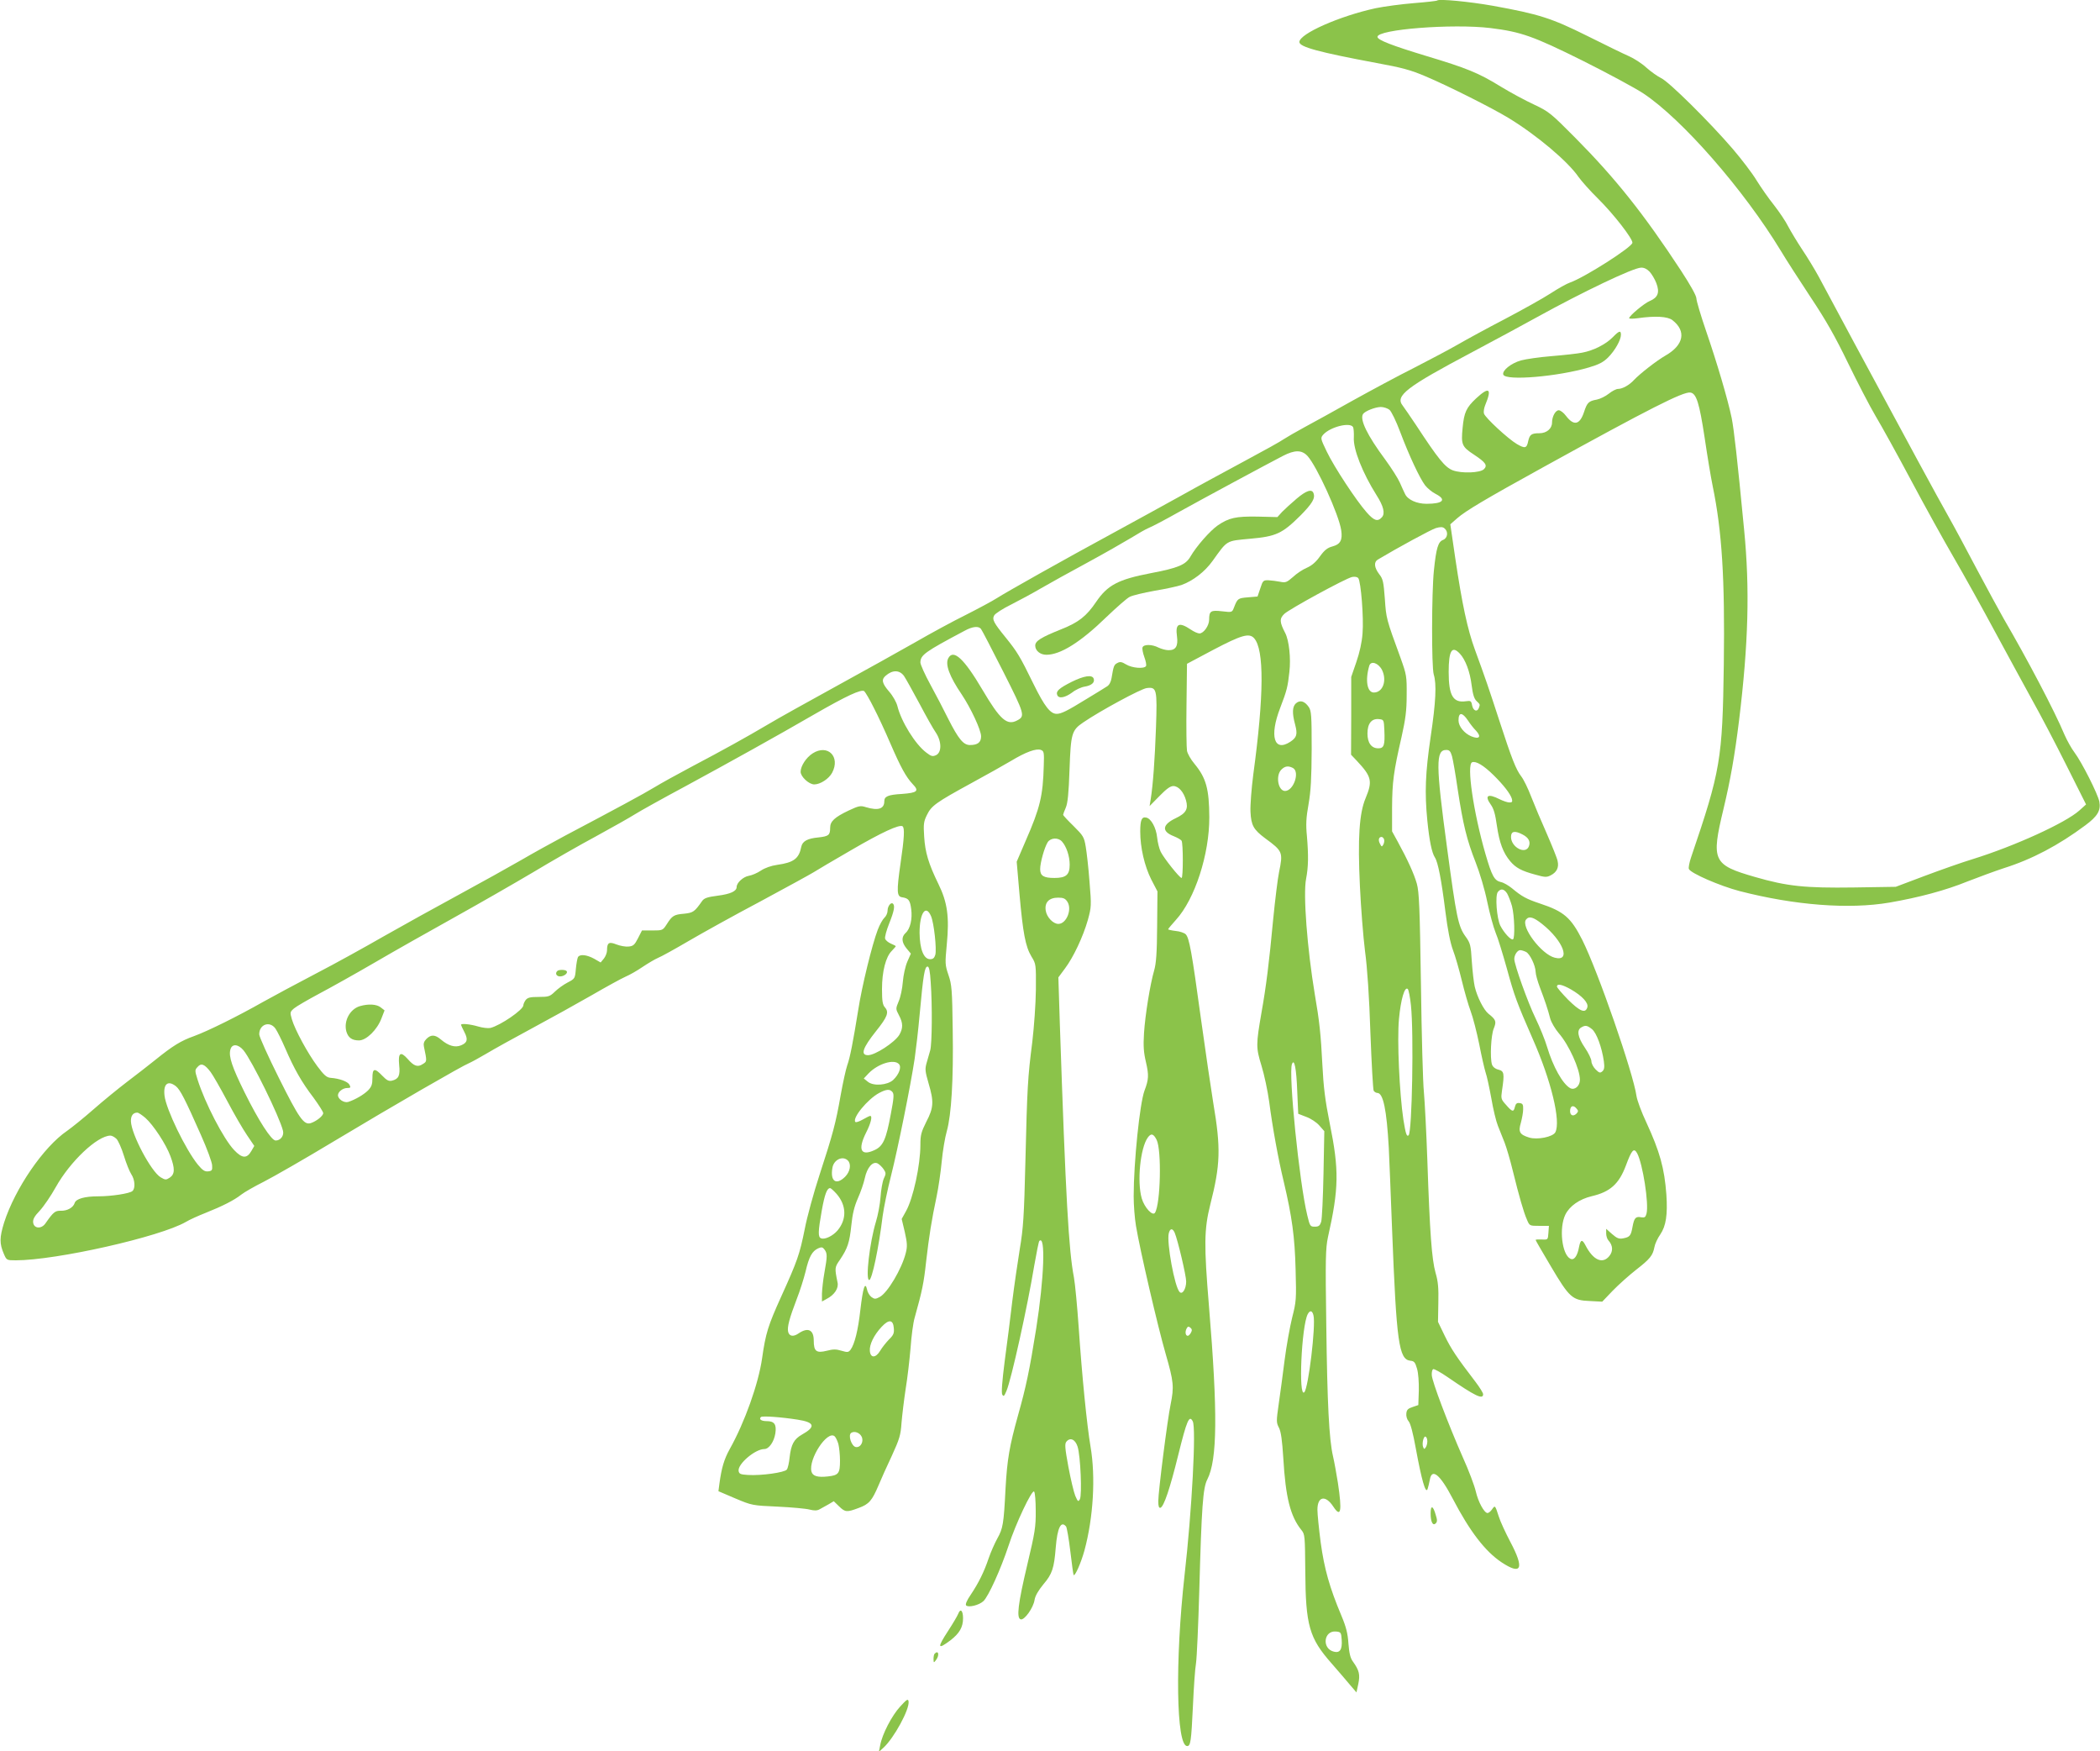 <?xml version="1.0" standalone="no"?>
<!DOCTYPE svg PUBLIC "-//W3C//DTD SVG 20010904//EN"
 "http://www.w3.org/TR/2001/REC-SVG-20010904/DTD/svg10.dtd">
<svg version="1.0" xmlns="http://www.w3.org/2000/svg"
 width="1280pt" height="1067pt" viewBox="0 0 1280 1067"
 preserveAspectRatio="xMidYMid meet">
<g transform="translate(0,1067) scale(0.1,-0.1)"
fill="#8bc34a" stroke="none">
<path d="M8760 10667 c-3 -3 -66 -10 -141 -16 -75 -6 -180 -20 -234 -31 -221
-48 -465 -156 -465 -206 0 -30 118 -62 471 -128 153 -28 207 -42 300 -82 133
-56 404 -192 504 -253 174 -106 363 -266 427 -360 18 -25 70 -84 118 -131 95
-94 210 -242 210 -269 0 -26 -292 -212 -381 -243 -19 -6 -72 -36 -118 -66 -46
-30 -172 -100 -280 -157 -108 -56 -236 -126 -286 -155 -49 -28 -169 -92 -265
-141 -96 -48 -265 -139 -375 -200 -110 -62 -243 -135 -295 -163 -52 -28 -108
-61 -125 -72 -16 -12 -124 -72 -240 -134 -115 -62 -289 -156 -385 -210 -96
-53 -281 -155 -410 -225 -310 -168 -651 -360 -714 -400 -28 -18 -114 -64 -191
-103 -77 -38 -215 -113 -305 -165 -91 -52 -307 -172 -480 -267 -173 -95 -362
-200 -420 -235 -132 -78 -271 -155 -470 -260 -85 -45 -184 -100 -220 -122 -62
-38 -240 -134 -545 -295 -77 -41 -198 -108 -270 -150 -71 -41 -242 -136 -380
-211 -137 -74 -342 -188 -455 -252 -113 -65 -299 -168 -415 -228 -115 -60
-260 -138 -321 -172 -157 -89 -337 -178 -422 -209 -79 -28 -128 -58 -237 -146
-38 -31 -115 -90 -170 -132 -55 -42 -147 -117 -205 -168 -58 -51 -130 -109
-161 -131 -144 -98 -317 -351 -384 -559 -28 -91 -29 -128 -1 -192 16 -37 17
-38 72 -38 246 0 880 143 1037 234 23 14 77 38 120 55 103 41 174 77 217 111
19 15 82 51 138 79 57 29 251 140 430 248 363 218 781 459 820 474 14 6 62 32
106 58 45 27 171 97 281 156 110 59 272 149 361 200 88 51 181 102 206 113 26
11 73 38 105 60 33 22 75 47 94 55 20 8 103 54 185 102 82 48 278 157 437 241
158 85 304 165 325 178 20 13 124 74 231 136 187 109 292 157 312 145 14 -9
11 -70 -12 -226 -25 -174 -23 -203 11 -207 38 -6 47 -18 54 -72 8 -60 -6 -120
-34 -145 -27 -25 -25 -57 6 -95 l26 -31 -22 -50 c-12 -28 -24 -83 -27 -122 -3
-40 -14 -93 -25 -118 -19 -46 -19 -47 1 -85 26 -48 26 -80 2 -121 -29 -46
-147 -123 -190 -123 -48 0 -33 44 49 147 69 86 80 115 54 144 -14 16 -18 37
-18 112 0 107 23 197 60 233 13 14 24 26 24 28 0 2 -13 9 -30 16 -16 7 -32 20
-35 30 -3 9 8 51 25 93 30 75 36 108 23 120 -12 12 -33 -15 -33 -42 0 -15 -9
-34 -19 -43 -10 -9 -29 -42 -41 -74 -35 -92 -97 -346 -119 -489 -31 -192 -50
-291 -67 -337 -8 -23 -26 -104 -40 -182 -30 -171 -47 -235 -129 -486 -35 -107
-76 -256 -90 -330 -31 -154 -45 -194 -143 -410 -81 -179 -95 -224 -117 -378
-22 -153 -105 -388 -197 -552 -35 -63 -50 -116 -63 -211 l-6 -46 103 -44 c102
-43 105 -43 258 -50 85 -4 173 -12 195 -18 29 -7 45 -7 61 2 12 7 36 20 54 30
l32 19 32 -31 c38 -37 48 -37 120 -10 63 23 81 44 121 138 15 36 51 117 81
180 47 103 54 126 59 201 4 47 15 139 25 205 11 66 24 179 30 250 5 72 16 155
25 185 46 164 56 213 70 343 18 155 33 251 64 397 11 52 25 148 31 212 6 64
20 147 31 185 28 100 41 314 36 618 -3 245 -6 276 -26 334 -21 62 -21 70 -10
187 16 166 4 255 -51 367 -61 125 -81 193 -87 289 -5 75 -3 92 17 132 27 56
55 76 271 194 90 49 199 110 241 135 91 55 155 78 183 67 18 -7 20 -15 17 -96
-5 -183 -22 -256 -110 -457 l-55 -128 17 -197 c21 -237 36 -319 73 -381 28
-45 28 -48 27 -201 -1 -88 -11 -226 -22 -320 -28 -218 -31 -277 -42 -730 -8
-333 -13 -405 -34 -530 -13 -80 -34 -224 -46 -320 -11 -96 -32 -260 -46 -363
-16 -126 -21 -194 -15 -205 8 -14 12 -11 26 23 29 68 128 514 169 763 14 79
27 146 31 150 39 39 29 -228 -19 -533 -41 -257 -62 -356 -111 -530 -52 -187
-66 -267 -76 -445 -11 -219 -16 -244 -50 -305 -16 -29 -40 -83 -53 -121 -28
-83 -61 -150 -110 -223 -24 -35 -33 -58 -27 -64 14 -14 78 1 105 26 30 27 106
195 153 337 44 136 143 344 156 331 6 -6 10 -59 10 -118 1 -96 -5 -133 -51
-326 -57 -240 -68 -329 -40 -335 23 -5 77 71 84 119 4 25 23 57 54 95 53 62
65 97 75 224 10 121 32 165 63 128 5 -7 17 -76 26 -152 9 -77 18 -141 20 -144
9 -8 46 77 66 150 54 200 69 446 37 633 -22 130 -52 430 -72 725 -9 129 -22
267 -29 305 -32 166 -50 480 -86 1544 l-9 285 40 54 c52 69 111 195 140 297
21 77 22 86 10 230 -6 83 -17 179 -23 214 -10 61 -15 68 -74 127 -35 34 -64
65 -64 69 0 3 7 22 16 43 12 27 18 88 23 232 8 221 13 240 84 288 102 70 350
204 386 209 62 8 65 -6 57 -241 -7 -193 -18 -347 -32 -435 l-7 -43 60 61 c43
44 66 61 85 61 31 0 63 -36 77 -87 15 -53 0 -79 -63 -109 -82 -39 -87 -80 -13
-109 23 -9 45 -22 49 -28 10 -16 10 -227 0 -227 -12 0 -106 118 -127 159 -9
18 -19 58 -22 88 -6 59 -37 116 -67 121 -27 6 -36 -15 -36 -85 0 -98 26 -210
67 -292 l38 -73 -2 -213 c-1 -161 -6 -226 -18 -268 -25 -86 -55 -273 -62 -383
-5 -79 -2 -118 12 -177 18 -78 17 -105 -9 -173 -29 -78 -66 -437 -66 -644 0
-52 6 -133 14 -180 24 -146 134 -618 181 -780 49 -170 52 -200 30 -309 -19
-90 -75 -530 -75 -589 0 -31 4 -42 13 -40 21 7 58 116 109 323 52 210 67 245
88 204 22 -40 -5 -544 -50 -939 -58 -520 -51 -1040 16 -1040 21 0 25 30 35
240 5 113 13 232 19 265 5 33 14 233 20 445 14 506 22 624 49 675 61 119 64
404 10 1055 -31 375 -30 468 8 620 62 243 65 343 18 620 -13 80 -47 310 -75
512 -56 409 -71 493 -93 515 -8 8 -36 18 -61 20 -25 3 -46 8 -46 10 0 3 22 29
48 58 115 126 204 400 203 626 -1 171 -19 238 -90 324 -23 27 -43 63 -46 80
-3 16 -5 143 -3 280 l3 250 158 84 c175 92 221 105 251 72 62 -69 61 -345 -5
-831 -11 -85 -19 -187 -17 -227 4 -82 18 -108 89 -161 108 -79 110 -85 85
-207 -8 -38 -24 -169 -36 -290 -24 -258 -43 -409 -70 -560 -35 -202 -35 -218
-1 -329 17 -55 38 -154 47 -220 20 -155 56 -352 89 -488 50 -212 67 -335 72
-534 5 -183 4 -195 -21 -293 -14 -57 -35 -173 -46 -259 -11 -87 -27 -207 -36
-268 -15 -105 -15 -113 2 -145 12 -25 19 -74 26 -184 14 -240 43 -355 110
-438 22 -27 22 -35 24 -250 2 -332 24 -409 160 -563 44 -50 95 -110 115 -134
l37 -43 11 51 c12 57 6 83 -32 136 -17 23 -23 51 -28 111 -4 61 -14 101 -43
170 -72 171 -104 285 -126 445 -11 84 -20 174 -20 200 0 82 49 92 97 19 46
-70 54 -30 28 144 -9 56 -22 129 -30 163 -24 103 -35 321 -41 799 -6 408 -4
468 10 535 67 298 69 409 11 695 -28 140 -38 220 -45 360 -9 180 -18 265 -46
426 -46 277 -72 610 -53 704 14 73 15 141 5 260 -7 71 -5 112 10 195 14 81 18
157 19 335 0 207 -2 233 -18 257 -25 36 -53 44 -78 22 -22 -20 -24 -59 -5
-129 16 -60 10 -79 -29 -105 -99 -65 -129 33 -62 206 41 107 46 128 56 219 10
84 -2 192 -25 237 -35 67 -36 88 -6 117 30 29 371 215 413 225 17 3 31 1 38
-7 16 -20 34 -242 26 -337 -4 -55 -18 -117 -38 -175 l-31 -90 0 -237 -1 -237
36 -38 c89 -95 96 -123 53 -226 -39 -92 -49 -244 -35 -537 6 -129 20 -307 31
-395 14 -102 26 -282 33 -500 7 -187 16 -346 20 -352 5 -7 15 -13 22 -13 36 0
57 -102 70 -335 3 -60 12 -283 20 -495 27 -692 41 -794 112 -802 23 -2 29 -10
40 -48 8 -26 12 -82 11 -134 l-3 -88 -35 -12 c-28 -9 -36 -17 -38 -39 -2 -17
4 -37 14 -48 11 -12 27 -72 44 -167 35 -190 59 -275 71 -247 4 11 10 37 14 57
12 75 63 33 140 -115 104 -199 197 -320 297 -387 122 -81 141 -40 54 124 -29
55 -62 126 -71 156 -22 68 -22 69 -41 42 -8 -12 -21 -22 -27 -22 -20 0 -57 67
-72 133 -8 34 -43 128 -79 207 -88 200 -188 463 -189 501 -1 18 3 34 9 36 6 2
46 -20 88 -49 167 -115 216 -139 216 -104 0 8 -21 42 -47 76 -115 150 -148
200 -187 280 l-41 85 2 115 c2 90 -1 130 -17 184 -23 82 -35 243 -50 686 -6
173 -16 360 -21 415 -6 55 -14 350 -18 655 -7 472 -11 564 -25 615 -17 60 -56
146 -118 259 l-33 60 0 145 c1 156 9 218 58 431 24 108 31 159 31 255 1 115
-1 124 -37 225 -88 240 -88 242 -96 361 -8 104 -11 121 -35 151 -30 40 -33 73
-8 88 124 74 325 183 354 192 29 8 41 8 53 -2 24 -20 19 -59 -9 -70 -30 -11
-42 -49 -56 -186 -14 -133 -15 -589 -1 -634 18 -58 13 -167 -19 -381 -32 -218
-37 -338 -20 -510 12 -120 27 -195 46 -224 19 -29 40 -137 64 -330 14 -112 30
-191 46 -234 14 -36 38 -120 54 -186 16 -66 40 -150 54 -187 14 -37 37 -127
52 -200 14 -73 32 -151 39 -173 8 -22 23 -93 35 -158 11 -65 29 -140 40 -167
11 -28 29 -74 41 -103 11 -28 34 -106 50 -172 39 -158 66 -252 86 -297 16 -38
16 -38 75 -38 l59 0 -3 -42 c-3 -43 -3 -43 -40 -41 -21 1 -38 0 -38 -3 0 -3
42 -75 93 -161 113 -191 131 -207 237 -211 l76 -4 64 67 c36 37 100 94 142
127 85 66 102 87 112 138 3 19 19 54 36 78 35 52 45 120 37 242 -12 162 -40
262 -122 440 -30 63 -56 135 -60 160 -19 139 -236 764 -331 953 -69 136 -112
173 -257 221 -84 28 -111 43 -171 93 -21 17 -51 35 -68 38 -40 9 -55 38 -94
172 -73 253 -116 545 -81 558 23 9 70 -19 130 -78 62 -61 102 -113 112 -144 5
-19 2 -23 -15 -23 -11 0 -38 9 -60 20 -71 36 -93 23 -54 -32 19 -26 28 -59 38
-130 15 -103 38 -165 81 -216 34 -40 68 -59 154 -82 57 -16 68 -17 93 -4 37
19 51 48 42 87 -3 18 -34 93 -66 167 -33 74 -76 176 -95 225 -19 50 -46 105
-60 123 -33 43 -58 107 -133 337 -65 200 -87 264 -150 436 -45 123 -78 276
-120 559 l-30 205 42 37 c53 46 169 115 528 313 644 355 849 459 893 453 37
-5 55 -64 87 -274 16 -109 38 -242 49 -295 57 -276 75 -564 68 -1088 -8 -581
-20 -648 -199 -1174 -11 -32 -17 -64 -14 -72 10 -26 188 -103 309 -135 338
-87 667 -112 914 -70 179 31 341 74 476 129 67 26 167 63 222 81 171 54 332
139 496 261 74 55 95 90 85 144 -9 47 -108 242 -151 299 -19 25 -46 74 -61
108 -60 144 -228 463 -371 708 -27 47 -100 182 -163 300 -62 118 -141 265
-175 325 -63 111 -243 443 -570 1050 -97 182 -197 366 -220 410 -24 44 -69
118 -100 164 -31 47 -69 110 -85 140 -15 31 -55 90 -87 131 -33 41 -81 110
-107 152 -26 43 -91 128 -144 190 -139 162 -389 410 -437 432 -22 11 -62 39
-90 64 -27 25 -75 56 -105 69 -30 13 -145 69 -255 124 -219 109 -295 133 -577
184 -141 25 -328 43 -338 32z m325 -168 c186 -23 260 -49 560 -198 154 -77
321 -167 371 -200 236 -156 613 -587 839 -960 31 -52 113 -179 181 -282 94
-141 150 -240 228 -401 57 -117 132 -262 168 -323 36 -60 134 -237 217 -393
83 -156 200 -367 260 -470 60 -103 174 -308 254 -457 80 -148 182 -335 226
-415 45 -80 137 -255 204 -389 l122 -243 -41 -37 c-85 -76 -395 -217 -649
-296 -66 -20 -199 -67 -295 -103 l-175 -66 -257 -4 c-296 -4 -404 7 -601 64
-257 74 -268 98 -192 414 42 176 68 322 95 540 57 468 66 801 31 1160 -42 437
-62 612 -76 683 -24 115 -90 338 -155 527 -33 96 -60 187 -60 201 0 17 -36 81
-94 170 -227 346 -399 562 -646 811 -148 149 -159 158 -250 201 -52 24 -143
73 -202 109 -136 84 -208 113 -458 188 -204 62 -293 96 -294 115 -3 46 458 82
689 54z m970 -1485 c13 -14 32 -46 41 -70 21 -56 10 -87 -40 -108 -34 -14
-126 -91 -126 -105 0 -4 24 -4 53 0 105 15 182 11 211 -12 86 -67 69 -152 -43
-216 -54 -31 -155 -110 -191 -148 -29 -32 -71 -55 -98 -55 -11 0 -36 -13 -56
-29 -20 -16 -53 -32 -73 -36 -50 -9 -59 -18 -78 -76 -26 -78 -62 -86 -110 -23
-14 19 -34 34 -44 34 -20 0 -41 -38 -41 -75 0 -37 -33 -65 -77 -65 -48 0 -59
-8 -68 -47 -9 -45 -19 -48 -69 -19 -53 31 -193 160 -201 186 -3 10 0 33 8 52
42 101 24 114 -55 41 -61 -57 -74 -86 -83 -180 -10 -102 -5 -115 70 -164 71
-47 83 -65 60 -88 -23 -23 -136 -27 -190 -7 -47 18 -89 70 -224 276 -35 52
-71 105 -81 118 -48 60 21 113 425 327 143 76 319 171 391 211 279 154 590
303 637 303 18 1 37 -9 52 -25z m-1586 -841 c12 -10 41 -70 65 -134 55 -146
119 -282 152 -326 14 -18 43 -42 65 -53 68 -35 45 -60 -56 -60 -60 0 -115 25
-131 60 -7 14 -21 45 -32 70 -11 25 -51 88 -89 140 -110 148 -156 244 -135
277 12 18 73 42 108 43 18 0 41 -8 53 -17z m-222 -105 c4 -7 6 -36 5 -63 -5
-71 53 -217 138 -352 43 -67 54 -112 33 -135 -26 -29 -48 -21 -93 30 -63 71
-198 276 -243 370 -39 81 -39 83 -21 104 42 46 161 77 181 46z m-278 -176 c57
-62 192 -358 206 -453 9 -60 -5 -86 -54 -99 -30 -8 -48 -22 -76 -61 -24 -34
-50 -56 -80 -69 -24 -10 -62 -35 -84 -56 -38 -33 -45 -36 -79 -29 -20 4 -52 8
-70 9 -32 1 -35 -2 -50 -49 l-17 -50 -59 -5 c-61 -5 -63 -7 -85 -63 -11 -29
-12 -29 -72 -22 -69 8 -79 2 -79 -51 0 -37 -34 -84 -59 -84 -10 0 -33 10 -52
23 -73 49 -96 38 -85 -41 8 -60 -8 -85 -52 -84 -17 0 -44 8 -61 16 -38 20 -90
21 -97 1 -3 -8 2 -34 11 -59 9 -24 14 -49 10 -55 -11 -18 -85 -12 -121 10 -26
16 -37 18 -53 9 -21 -10 -24 -20 -36 -93 -4 -23 -14 -42 -28 -50 -12 -8 -69
-43 -127 -78 -115 -71 -152 -89 -179 -89 -39 0 -74 45 -141 181 -84 172 -100
197 -170 284 -74 91 -84 110 -70 135 6 11 52 41 103 66 51 26 133 70 182 99
50 29 176 99 280 155 105 57 224 125 267 151 42 26 92 55 112 63 20 8 100 50
178 94 153 85 547 297 638 344 72 37 114 37 149 0z m-1990 -1054 c6 -7 67
-125 136 -261 132 -261 134 -271 85 -297 -62 -33 -104 4 -212 187 -112 190
-177 250 -208 192 -20 -37 7 -111 82 -221 56 -84 118 -217 118 -255 0 -37 -21
-53 -68 -53 -40 0 -70 37 -132 159 -26 53 -75 147 -109 209 -34 62 -61 123
-61 135 1 46 26 64 269 193 49 27 85 30 100 12z m2919 -151 c34 -36 62 -110
72 -193 7 -56 16 -83 30 -96 22 -21 22 -20 14 -42 -10 -27 -34 -18 -41 15 -5
28 -9 30 -37 26 -79 -12 -106 34 -106 178 0 131 20 163 68 112z m-474 -100
c31 -64 5 -137 -50 -137 -41 0 -54 74 -28 163 10 33 56 17 78 -26z m-2914 -36
c11 -16 53 -92 94 -168 40 -76 85 -156 100 -177 36 -54 37 -121 1 -138 -21 -9
-29 -7 -59 16 -67 50 -153 189 -176 283 -6 24 -28 63 -50 88 -44 51 -49 74
-22 97 42 37 85 36 112 -1z m-184 -194 c25 -48 70 -145 100 -215 65 -150 96
-206 137 -250 41 -42 29 -53 -65 -60 -86 -5 -108 -15 -108 -45 0 -46 -37 -58
-111 -36 -34 11 -44 9 -106 -20 -86 -41 -113 -66 -113 -105 0 -45 -9 -52 -71
-59 -67 -6 -98 -23 -105 -57 -14 -72 -46 -96 -146 -110 -37 -5 -76 -19 -100
-35 -22 -15 -55 -29 -74 -32 -34 -6 -74 -42 -74 -68 0 -26 -38 -43 -115 -53
-63 -8 -83 -15 -95 -32 -47 -67 -55 -72 -111 -78 -61 -5 -72 -12 -105 -64 -24
-37 -25 -38 -87 -38 l-64 0 -24 -47 c-21 -41 -29 -48 -57 -51 -19 -2 -52 4
-75 13 -45 18 -57 11 -57 -36 0 -15 -9 -37 -19 -50 l-20 -24 -40 23 c-44 24
-86 29 -98 10 -4 -7 -10 -40 -13 -72 -5 -59 -6 -60 -50 -83 -25 -13 -60 -38
-78 -56 -30 -29 -38 -32 -98 -32 -53 0 -68 -4 -80 -19 -8 -11 -14 -25 -14 -32
0 -27 -140 -123 -201 -138 -15 -3 -48 1 -75 9 -47 14 -104 20 -104 10 0 -2 9
-22 20 -43 24 -46 19 -66 -20 -82 -36 -15 -77 -3 -122 35 -36 31 -61 32 -89 4
-15 -15 -19 -29 -15 -47 19 -91 19 -90 -7 -106 -31 -21 -54 -13 -93 32 -43 48
-58 36 -51 -38 7 -64 -3 -85 -43 -95 -20 -5 -32 1 -60 30 -47 49 -60 46 -60
-14 0 -39 -5 -53 -27 -76 -28 -27 -78 -56 -121 -70 -25 -7 -62 17 -62 41 0 21
30 44 56 44 21 0 23 3 14 20 -10 19 -60 38 -115 42 -24 2 -40 16 -81 71 -58
78 -136 221 -155 286 -12 42 -12 44 13 66 14 12 83 52 152 89 70 37 222 122
339 190 116 68 336 192 487 276 151 84 367 208 480 275 113 68 286 167 385
220 99 54 205 114 235 133 30 19 170 97 310 172 271 147 559 307 780 435 200
115 290 157 308 143 7 -7 34 -52 58 -101z m3622 -78 c12 -19 34 -47 49 -62 34
-37 20 -54 -29 -34 -43 18 -78 61 -78 97 0 52 23 51 58 -1z m-510 -59 c4 -91
-2 -110 -37 -110 -42 0 -66 33 -66 90 0 61 25 92 69 88 31 -3 31 -4 34 -68z
m412 -157 c6 -21 22 -112 35 -203 33 -217 56 -309 109 -444 25 -63 56 -167 71
-241 15 -72 38 -156 51 -188 14 -32 44 -131 69 -220 45 -165 61 -208 157 -427
113 -255 173 -504 138 -570 -15 -28 -109 -47 -159 -32 -58 18 -68 34 -51 90 7
26 14 63 14 82 1 29 -3 36 -21 38 -17 3 -24 -3 -29 -22 -8 -34 -16 -33 -54 11
-31 34 -32 39 -25 87 16 106 13 119 -22 128 -20 5 -34 17 -39 31 -13 41 -6
180 11 220 17 42 14 53 -33 90 -29 24 -68 101 -83 164 -6 26 -14 96 -18 155
-6 99 -9 111 -38 151 -45 62 -56 117 -113 542 -69 509 -69 595 -5 595 19 0 26
-7 35 -37z m-969 -73 c43 -24 4 -139 -48 -140 -43 0 -59 94 -23 130 22 22 42
25 71 10z m1399 -405 c37 -19 50 -43 39 -72 -20 -53 -109 -6 -109 57 0 35 22
40 70 15z m-844 -29 c3 -8 1 -23 -4 -32 -9 -16 -11 -15 -21 5 -12 22 -7 41 10
41 5 0 12 -6 15 -14z m-1963 -14 c27 -30 47 -89 47 -141 0 -62 -22 -81 -93
-81 -66 0 -87 13 -87 54 0 39 26 132 46 164 18 27 64 30 87 4z m2713 -316 c8
-14 22 -49 30 -78 15 -58 19 -194 6 -202 -12 -7 -55 40 -77 83 -22 44 -33 185
-15 206 18 22 37 19 56 -9z m-2680 -51 c30 -47 -6 -135 -55 -135 -32 0 -71 41
-77 81 -8 50 20 79 76 79 31 0 43 -5 56 -25z m-831 -88 c18 -42 35 -201 26
-235 -6 -20 -14 -27 -32 -27 -39 0 -63 62 -64 161 0 120 38 176 70 101z m3724
-47 c130 -103 178 -232 78 -206 -82 20 -210 191 -175 233 18 22 44 15 97 -27z
m-97 -171 c24 -13 57 -83 58 -121 0 -15 12 -58 26 -95 30 -79 48 -131 63 -190
7 -24 30 -63 52 -89 62 -71 129 -219 129 -284 0 -38 -32 -65 -59 -51 -46 25
-105 131 -141 251 -12 41 -44 120 -71 176 -46 94 -129 326 -129 360 0 25 19
54 36 54 8 0 24 -5 36 -11z m-3629 -186 c10 -142 8 -372 -3 -413 -5 -19 -15
-54 -22 -77 -11 -38 -9 -52 12 -125 33 -111 31 -148 -14 -234 -31 -62 -36 -81
-36 -140 0 -124 -44 -327 -88 -405 l-26 -47 19 -80 c15 -67 16 -88 6 -127 -24
-97 -112 -245 -160 -269 -24 -13 -31 -13 -49 0 -11 8 -24 28 -27 46 -12 52
-25 12 -41 -125 -14 -125 -35 -207 -59 -241 -13 -17 -19 -18 -56 -7 -32 10
-51 10 -89 0 -64 -16 -80 -4 -80 62 0 67 -36 83 -95 42 -30 -20 -54 -16 -61
11 -7 29 8 84 52 199 19 48 43 124 54 168 21 91 40 125 77 142 21 9 27 8 39
-8 17 -23 17 -40 -1 -140 -8 -44 -14 -101 -15 -128 l0 -48 29 16 c47 24 74 65
66 100 -18 89 -18 92 15 139 46 69 58 103 69 209 7 69 18 115 40 165 17 38 36
93 42 122 14 66 49 106 79 90 11 -6 27 -22 36 -35 15 -22 15 -28 1 -57 -8 -18
-17 -69 -20 -113 -3 -44 -16 -111 -28 -150 -38 -125 -65 -355 -41 -355 17 0
58 194 82 390 7 52 30 163 51 245 41 162 119 547 144 713 8 56 22 175 30 265
23 252 31 297 49 297 9 0 15 -29 19 -97z m3902 -42 c69 -40 109 -83 100 -110
-12 -38 -45 -24 -117 47 -37 38 -68 74 -68 80 0 20 32 13 85 -17z m-975 -97
c18 -170 7 -770 -14 -792 -12 -11 -18 9 -32 95 -24 160 -39 486 -27 613 11
120 35 202 54 183 5 -5 14 -50 19 -99z m-6921 -142 c11 -16 38 -70 60 -121 54
-125 100 -206 172 -300 32 -44 59 -86 59 -94 0 -17 -42 -50 -76 -61 -42 -13
-71 29 -194 275 -66 132 -120 252 -120 266 0 61 64 84 99 35z m8024 -3 c28
-22 61 -111 73 -197 5 -37 2 -51 -10 -61 -13 -11 -19 -9 -41 13 -14 14 -25 36
-25 49 0 13 -18 51 -40 83 -43 63 -51 107 -22 123 25 15 36 13 65 -10z m-8219
-129 c51 -62 220 -405 241 -491 7 -30 -15 -59 -45 -59 -26 0 -105 123 -190
295 -75 152 -97 217 -86 258 9 38 47 36 80 -3z m3996 -85 c16 -19 -1 -63 -36
-96 -35 -32 -120 -39 -154 -11 l-25 20 29 31 c58 60 157 90 186 56z m2427
-166 l6 -136 49 -19 c28 -10 64 -34 80 -53 l30 -34 -5 -261 c-3 -144 -9 -274
-14 -291 -8 -24 -15 -30 -39 -30 -28 0 -30 3 -46 70 -48 196 -116 866 -93 921
14 37 27 -27 32 -167z m-6623 118 c13 -17 59 -97 101 -176 42 -80 97 -174 121
-209 l44 -65 -18 -31 c-27 -47 -56 -46 -105 6 -64 67 -178 287 -223 430 -17
55 -17 58 1 77 21 25 43 16 79 -32z m-212 -86 c27 -22 56 -79 153 -298 37 -83
68 -167 68 -185 2 -29 -1 -33 -24 -36 -21 -2 -34 6 -63 41 -74 91 -193 336
-203 419 -9 73 20 97 69 59z m4368 -36 c10 -12 8 -38 -10 -132 -29 -157 -47
-198 -101 -222 -83 -38 -102 4 -49 109 28 55 39 100 24 100 -4 0 -24 -10 -45
-22 -21 -12 -42 -19 -45 -15 -22 22 74 139 145 177 44 23 65 25 81 5z m4170
-101 c11 -12 11 -18 -2 -31 -19 -18 -38 -10 -38 16 0 33 20 40 40 15z m-8724
-56 c48 -42 127 -162 153 -234 28 -75 27 -109 -4 -130 -23 -15 -27 -15 -56 2
-58 35 -178 261 -181 341 -1 34 13 53 39 53 7 0 29 -15 49 -32z m6164 -134
c31 -62 24 -390 -10 -444 -14 -23 -65 32 -81 88 -29 101 -9 306 37 370 20 28
35 24 54 -14z m-6340 6 c10 -10 31 -56 45 -102 14 -46 34 -96 45 -113 23 -34
26 -87 7 -103 -17 -15 -128 -32 -207 -32 -84 0 -137 -15 -145 -41 -9 -28 -45
-48 -84 -47 -35 1 -46 -8 -94 -77 -25 -36 -71 -32 -75 6 -2 19 8 38 40 71 24
26 68 90 98 144 88 157 253 313 333 314 9 0 26 -9 37 -20z m9269 -88 c34 -64
72 -307 57 -367 -6 -22 -11 -26 -31 -23 -35 7 -44 -3 -54 -56 -10 -56 -16 -64
-57 -72 -26 -5 -38 0 -68 26 l-36 32 0 -28 c0 -15 6 -35 14 -43 27 -30 29 -65
6 -94 -41 -52 -99 -27 -146 64 -20 39 -30 36 -39 -8 -10 -57 -31 -86 -54 -73
-51 27 -69 187 -30 268 26 53 86 95 162 113 111 26 165 74 207 186 36 97 49
111 69 75z m-4811 -44 c22 -22 14 -68 -17 -99 -55 -54 -92 -27 -77 56 9 49 63
74 94 43z m-69 -203 c61 -70 63 -155 6 -223 -28 -33 -77 -57 -100 -48 -20 7
-19 40 4 170 18 100 32 136 51 136 4 0 22 -16 39 -35z m2061 -237 c19 -45 70
-261 70 -297 0 -45 -23 -82 -40 -64 -30 29 -80 302 -66 358 8 31 23 32 36 3z
m846 -504 c15 -60 -31 -443 -56 -468 -37 -37 -17 404 21 476 14 26 28 22 35
-8z m-2558 -77 c3 -31 -2 -43 -30 -70 -18 -19 -42 -49 -53 -68 -27 -45 -59
-46 -63 -2 -4 39 25 98 72 148 44 47 70 44 74 -8z m1811 -28 c-5 -10 -14 -19
-19 -19 -14 0 -18 23 -8 43 7 14 12 16 23 7 11 -9 12 -17 4 -31z m-2397 -530
c104 -16 112 -43 26 -91 -49 -28 -66 -60 -75 -138 -3 -33 -11 -67 -17 -75 -13
-18 -156 -38 -237 -33 -46 3 -54 6 -57 25 -6 42 101 133 157 133 28 0 59 44
67 96 8 54 -6 74 -52 74 -33 0 -50 11 -36 25 8 8 123 0 224 -16z m389 -102
c16 -29 -4 -69 -34 -65 -27 4 -50 74 -28 87 19 12 50 1 62 -22z m-141 -46 c5
-20 10 -66 10 -102 0 -78 -9 -89 -74 -96 -62 -7 -93 2 -100 30 -19 76 96 252
141 215 7 -6 17 -27 23 -47z m3590 16 c0 -12 -4 -29 -10 -37 -8 -12 -10 -12
-16 3 -8 22 4 70 16 62 6 -3 10 -16 10 -28z m-2132 -32 c18 -54 28 -296 14
-321 -10 -17 -12 -15 -28 21 -9 22 -28 102 -42 177 -21 114 -23 140 -12 153
23 28 54 14 68 -30z m1610 -1178 c4 -59 -11 -81 -47 -72 -76 18 -63 131 13
123 29 -3 31 -6 34 -51z"/>
<path d="M9830 8615 c-42 -43 -117 -81 -186 -94 -29 -6 -112 -15 -185 -21 -74
-6 -158 -18 -187 -26 -62 -17 -118 -63 -109 -87 15 -39 333 -12 522 44 61 18
88 32 117 61 41 41 78 106 78 138 0 28 -11 25 -50 -15z"/>
<path d="M7903 7631 c-32 -27 -71 -63 -88 -80 l-29 -32 -121 3 c-133 2 -174
-7 -243 -54 -46 -32 -129 -126 -165 -188 -29 -52 -76 -71 -244 -103 -197 -38
-262 -72 -332 -175 -59 -87 -106 -124 -211 -166 -125 -50 -160 -72 -160 -100
0 -31 30 -56 68 -56 86 0 209 77 367 231 61 58 124 114 141 122 17 9 85 25
151 37 67 11 140 27 164 35 70 25 143 81 190 147 92 128 80 121 228 135 159
14 196 31 307 141 73 74 92 106 80 137 -10 27 -44 16 -103 -34z"/>
<path d="M6532 6515 c-77 -39 -97 -57 -88 -80 9 -24 47 -17 91 15 21 17 56 33
77 36 42 7 63 26 54 49 -9 25 -59 17 -134 -20z"/>
<path d="M4953 6079 c-39 -25 -73 -77 -73 -112 0 -30 51 -77 83 -77 37 0 89
34 109 71 52 98 -27 177 -119 118z"/>
<path d="M3397 4753 c-15 -14 -6 -33 17 -33 25 0 51 22 39 33 -8 9 -48 9 -56
0z"/>
<path d="M2194 4539 c-61 -18 -100 -90 -83 -154 11 -38 34 -55 77 -55 45 0
111 65 137 134 l19 49 -23 18 c-25 20 -75 23 -127 8z"/>
<path d="M8720 1448 c0 -53 14 -78 31 -61 10 10 10 21 0 52 -16 57 -31 61 -31
9z"/>
<path d="M5841 837 c-5 -13 -32 -59 -60 -102 -70 -107 -68 -121 13 -60 55 43
76 80 76 134 0 47 -16 62 -29 28z"/>
<path d="M5697 593 c-4 -3 -7 -18 -7 -32 1 -25 1 -25 15 -7 23 30 15 63 -8 39z"/>
<path d="M5487 271 c-51 -55 -110 -169 -122 -236 l-8 -40 28 25 c65 60 160
235 153 282 -3 18 -11 13 -51 -31z"/>
</g>
</svg>
